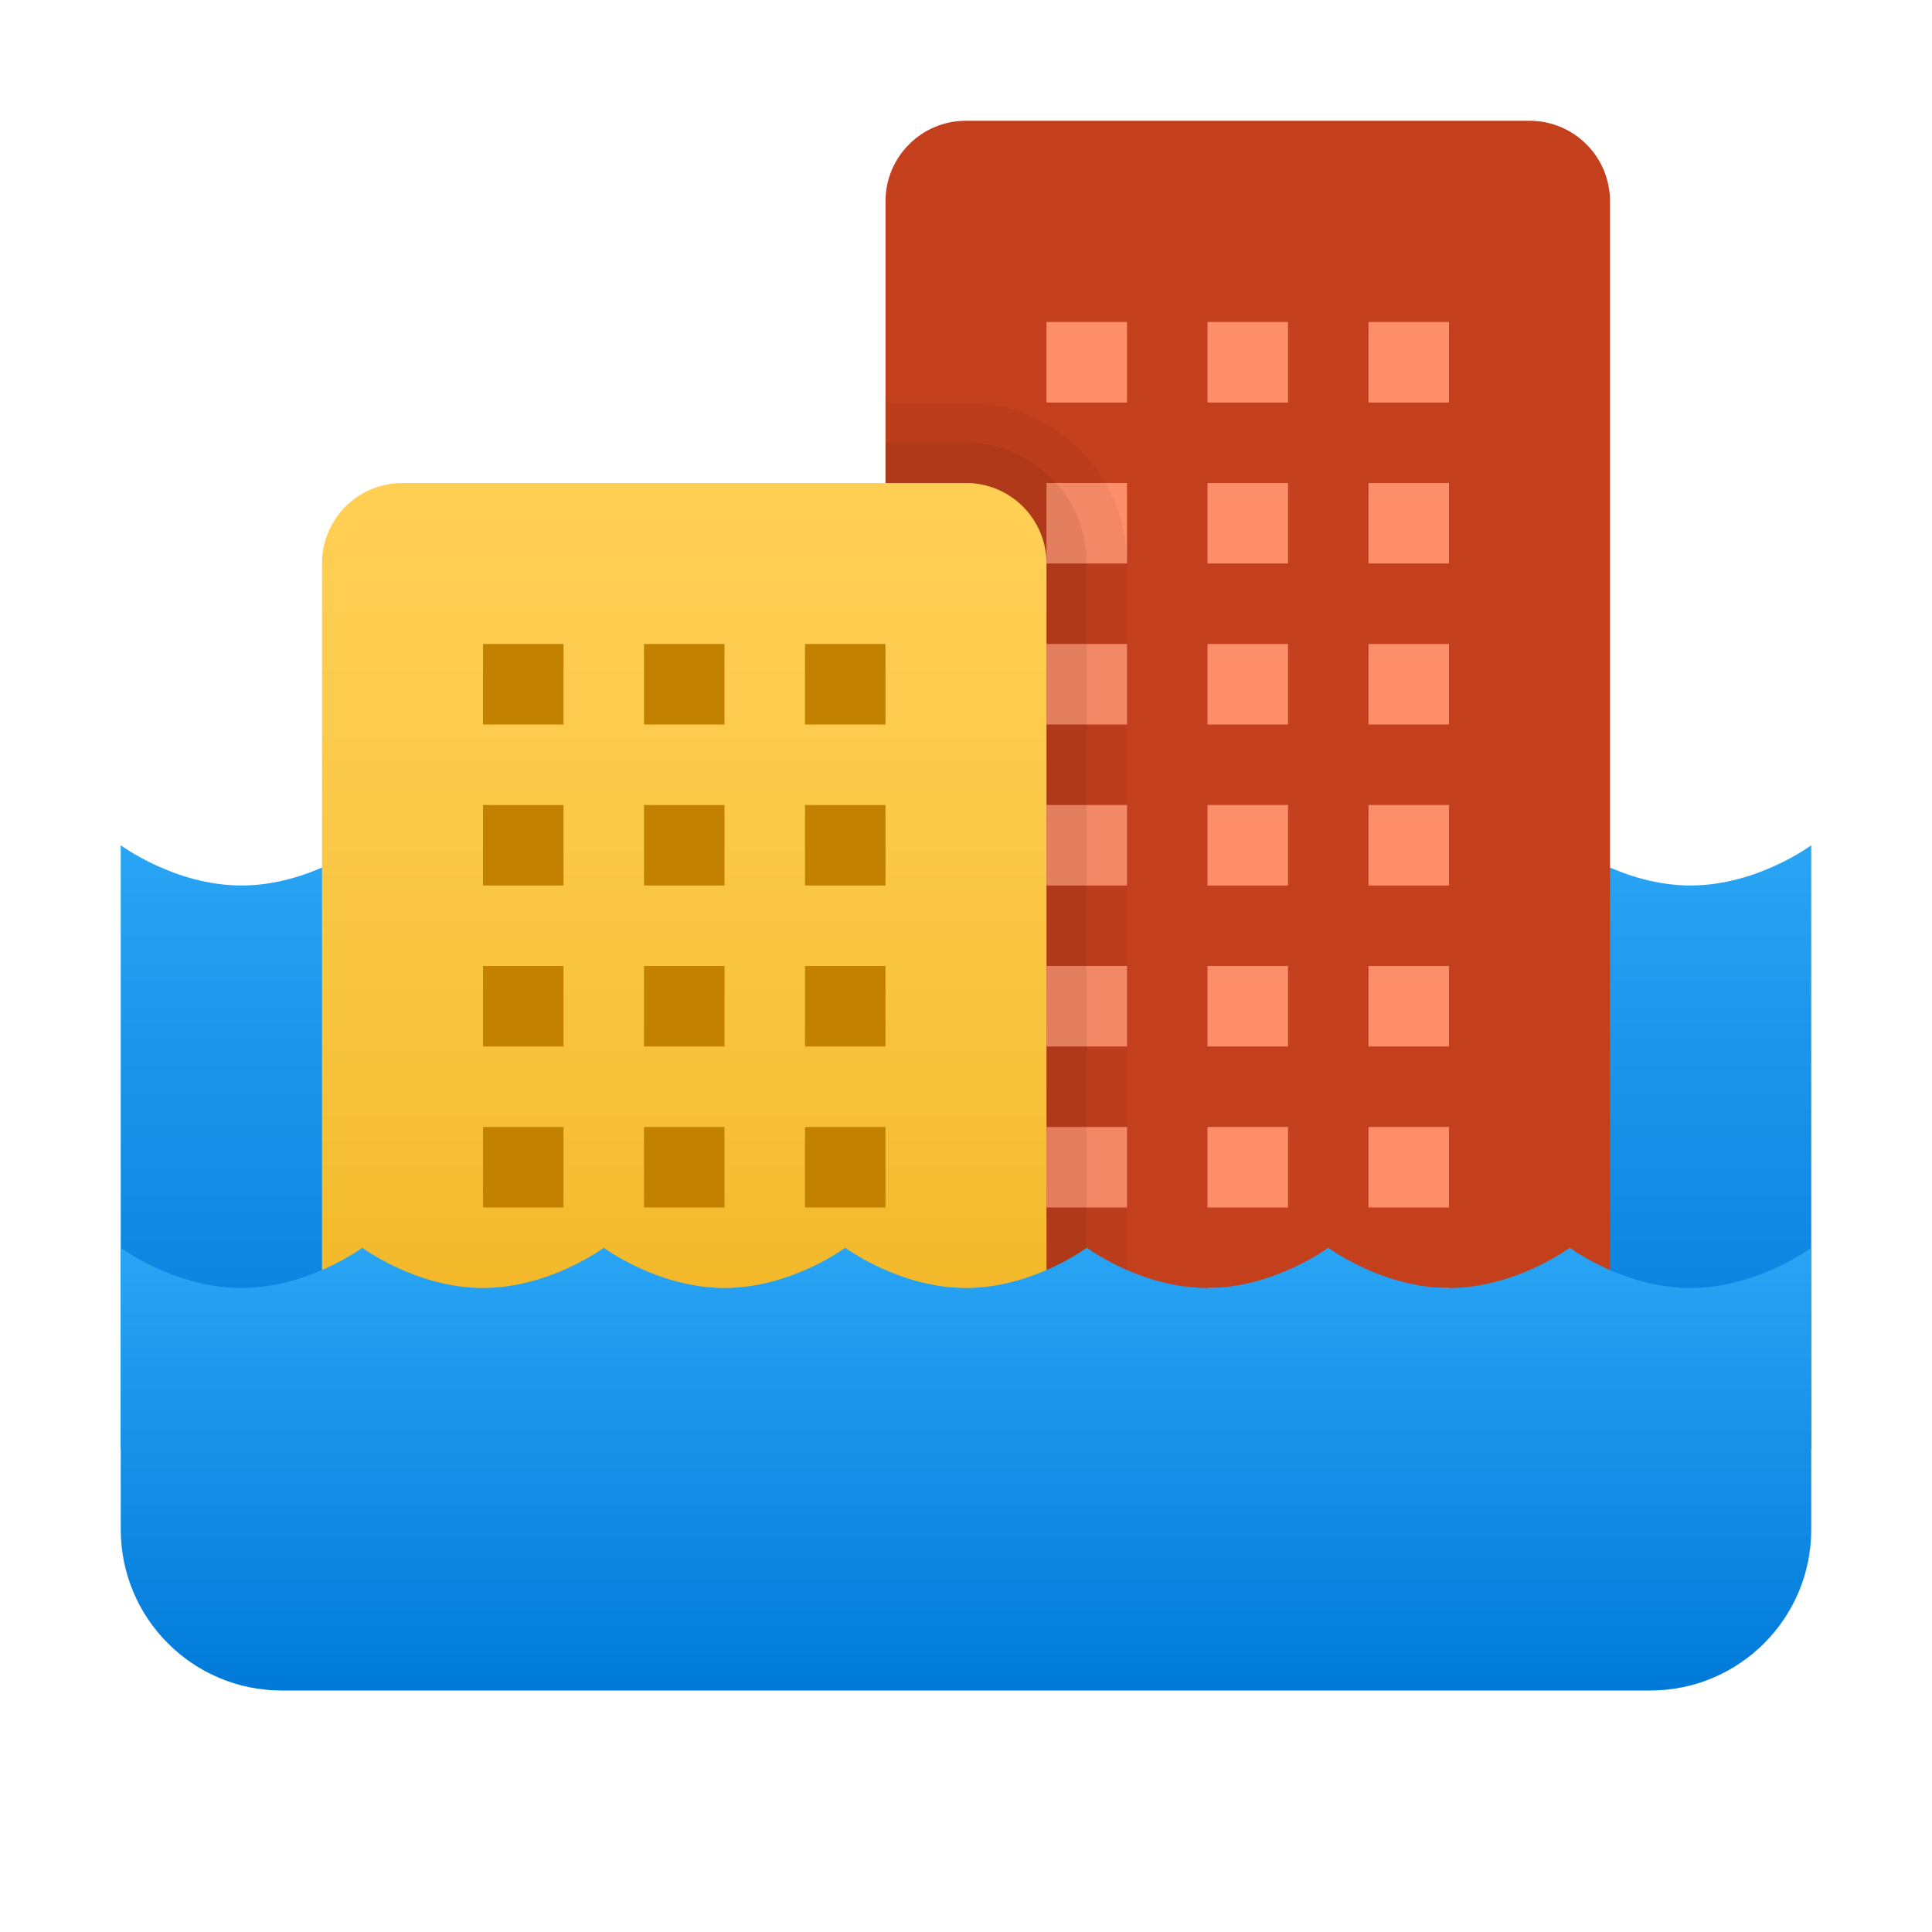 <svg xmlns="http://www.w3.org/2000/svg"  viewBox="0 0 48 48" width="48px" height="48px"><linearGradient id="ZF7KHQonM6uh309PGwkaJa" x1="24" x2="24" y1="20.927" y2="35.992" gradientUnits="userSpaceOnUse"><stop offset="0" stop-color="#2aa4f4"/><stop offset="1" stop-color="#007ad9"/></linearGradient><path fill="url(#ZF7KHQonM6uh309PGwkaJa)" d="M42,22c-1.657,0-3-1-3-1s-1.343,1-3,1s-3-1-3-1s-1.343,1-3,1s-3-1-3-1s-1.343,1-3,1s-3-1-3-1	s-1.343,1-3,1s-3-1-3-1s-1.343,1-3,1s-3-1-3-1s-1.343,1-3,1s-3-1-3-1v15h42V21C45,21,43.657,22,42,22z"/><path fill="#c4401c" d="M24,3h14c1.105,0,2,0.895,2,2v32H22V5C22,3.895,22.895,3,24,3z"/><rect width="2" height="2" x="34" y="32" fill="#ff8f6b"/><rect width="2" height="2" x="30" y="32" fill="#ff8f6b"/><rect width="2" height="2" x="26" y="32" fill="#ff8f6b"/><rect width="2" height="2" x="34" y="28" fill="#ff8f6b"/><rect width="2" height="2" x="30" y="28" fill="#ff8f6b"/><rect width="2" height="2" x="26" y="28" fill="#ff8f6b"/><rect width="2" height="2" x="34" y="24" fill="#ff8f6b"/><rect width="2" height="2" x="30" y="24" fill="#ff8f6b"/><rect width="2" height="2" x="26" y="24" fill="#ff8f6b"/><rect width="2" height="2" x="34" y="20" fill="#ff8f6b"/><rect width="2" height="2" x="30" y="20" fill="#ff8f6b"/><rect width="2" height="2" x="26" y="20" fill="#ff8f6b"/><rect width="2" height="2" x="34" y="16" fill="#ff8f6b"/><rect width="2" height="2" x="30" y="16" fill="#ff8f6b"/><rect width="2" height="2" x="26" y="16" fill="#ff8f6b"/><rect width="2" height="2" x="34" y="12" fill="#ff8f6b"/><rect width="2" height="2" x="30" y="12" fill="#ff8f6b"/><rect width="2" height="2" x="26" y="12" fill="#ff8f6b"/><rect width="2" height="2" x="34" y="8" fill="#ff8f6b"/><rect width="2" height="2" x="30" y="8" fill="#ff8f6b"/><rect width="2" height="2" x="26" y="8" fill="#ff8f6b"/><path d="M22,10v24h6V14c0-2.209-1.791-4-4-4H22z" opacity=".05"/><path d="M22,11v23h5V14c0-1.657-1.343-3-3-3H22z" opacity=".07"/><linearGradient id="ZF7KHQonM6uh309PGwkaJb" x1="17" x2="17" y1="12.213" y2="34.98" gradientUnits="userSpaceOnUse"><stop offset="0" stop-color="#ffcf54"/><stop offset=".261" stop-color="#fdcb4d"/><stop offset=".639" stop-color="#f7c13a"/><stop offset="1" stop-color="#f0b421"/></linearGradient><path fill="url(#ZF7KHQonM6uh309PGwkaJb)" d="M24,12H10c-1.105,0-2,0.895-2,2v21h18V14C26,12.895,25.105,12,24,12z"/><path fill="#c28200" d="M22,16v2h-2v-2H22z M20,22h2v-2h-2V22z M20,26h2v-2h-2V26z M16,18h2v-2h-2V18z M16,22h2v-2h-2V22z M16,26h2v-2h-2V26z M12,18h2v-2h-2V18z M12,22h2v-2h-2V22z M12,26h2v-2h-2V26z M20,30h2v-2h-2V30z M16,30h2v-2h-2V30z M12,30h2v-2	h-2V30z"/><linearGradient id="ZF7KHQonM6uh309PGwkaJc" x1="24" x2="24" y1="30.947" y2="41.994" gradientUnits="userSpaceOnUse"><stop offset="0" stop-color="#2aa4f4"/><stop offset="1" stop-color="#007ad9"/></linearGradient><path fill="url(#ZF7KHQonM6uh309PGwkaJc)" d="M42,32c-1.657,0-3-1-3-1s-1.343,1-3,1s-3-1-3-1s-1.343,1-3,1s-3-1-3-1s-1.343,1-3,1s-3-1-3-1	s-1.343,1-3,1s-3-1-3-1s-1.343,1-3,1s-3-1-3-1s-1.343,1-3,1s-3-1-3-1v7c0,2.209,1.791,4,4,4h34c2.209,0,4-1.791,4-4v-7	C45,31,43.657,32,42,32z"/></svg>